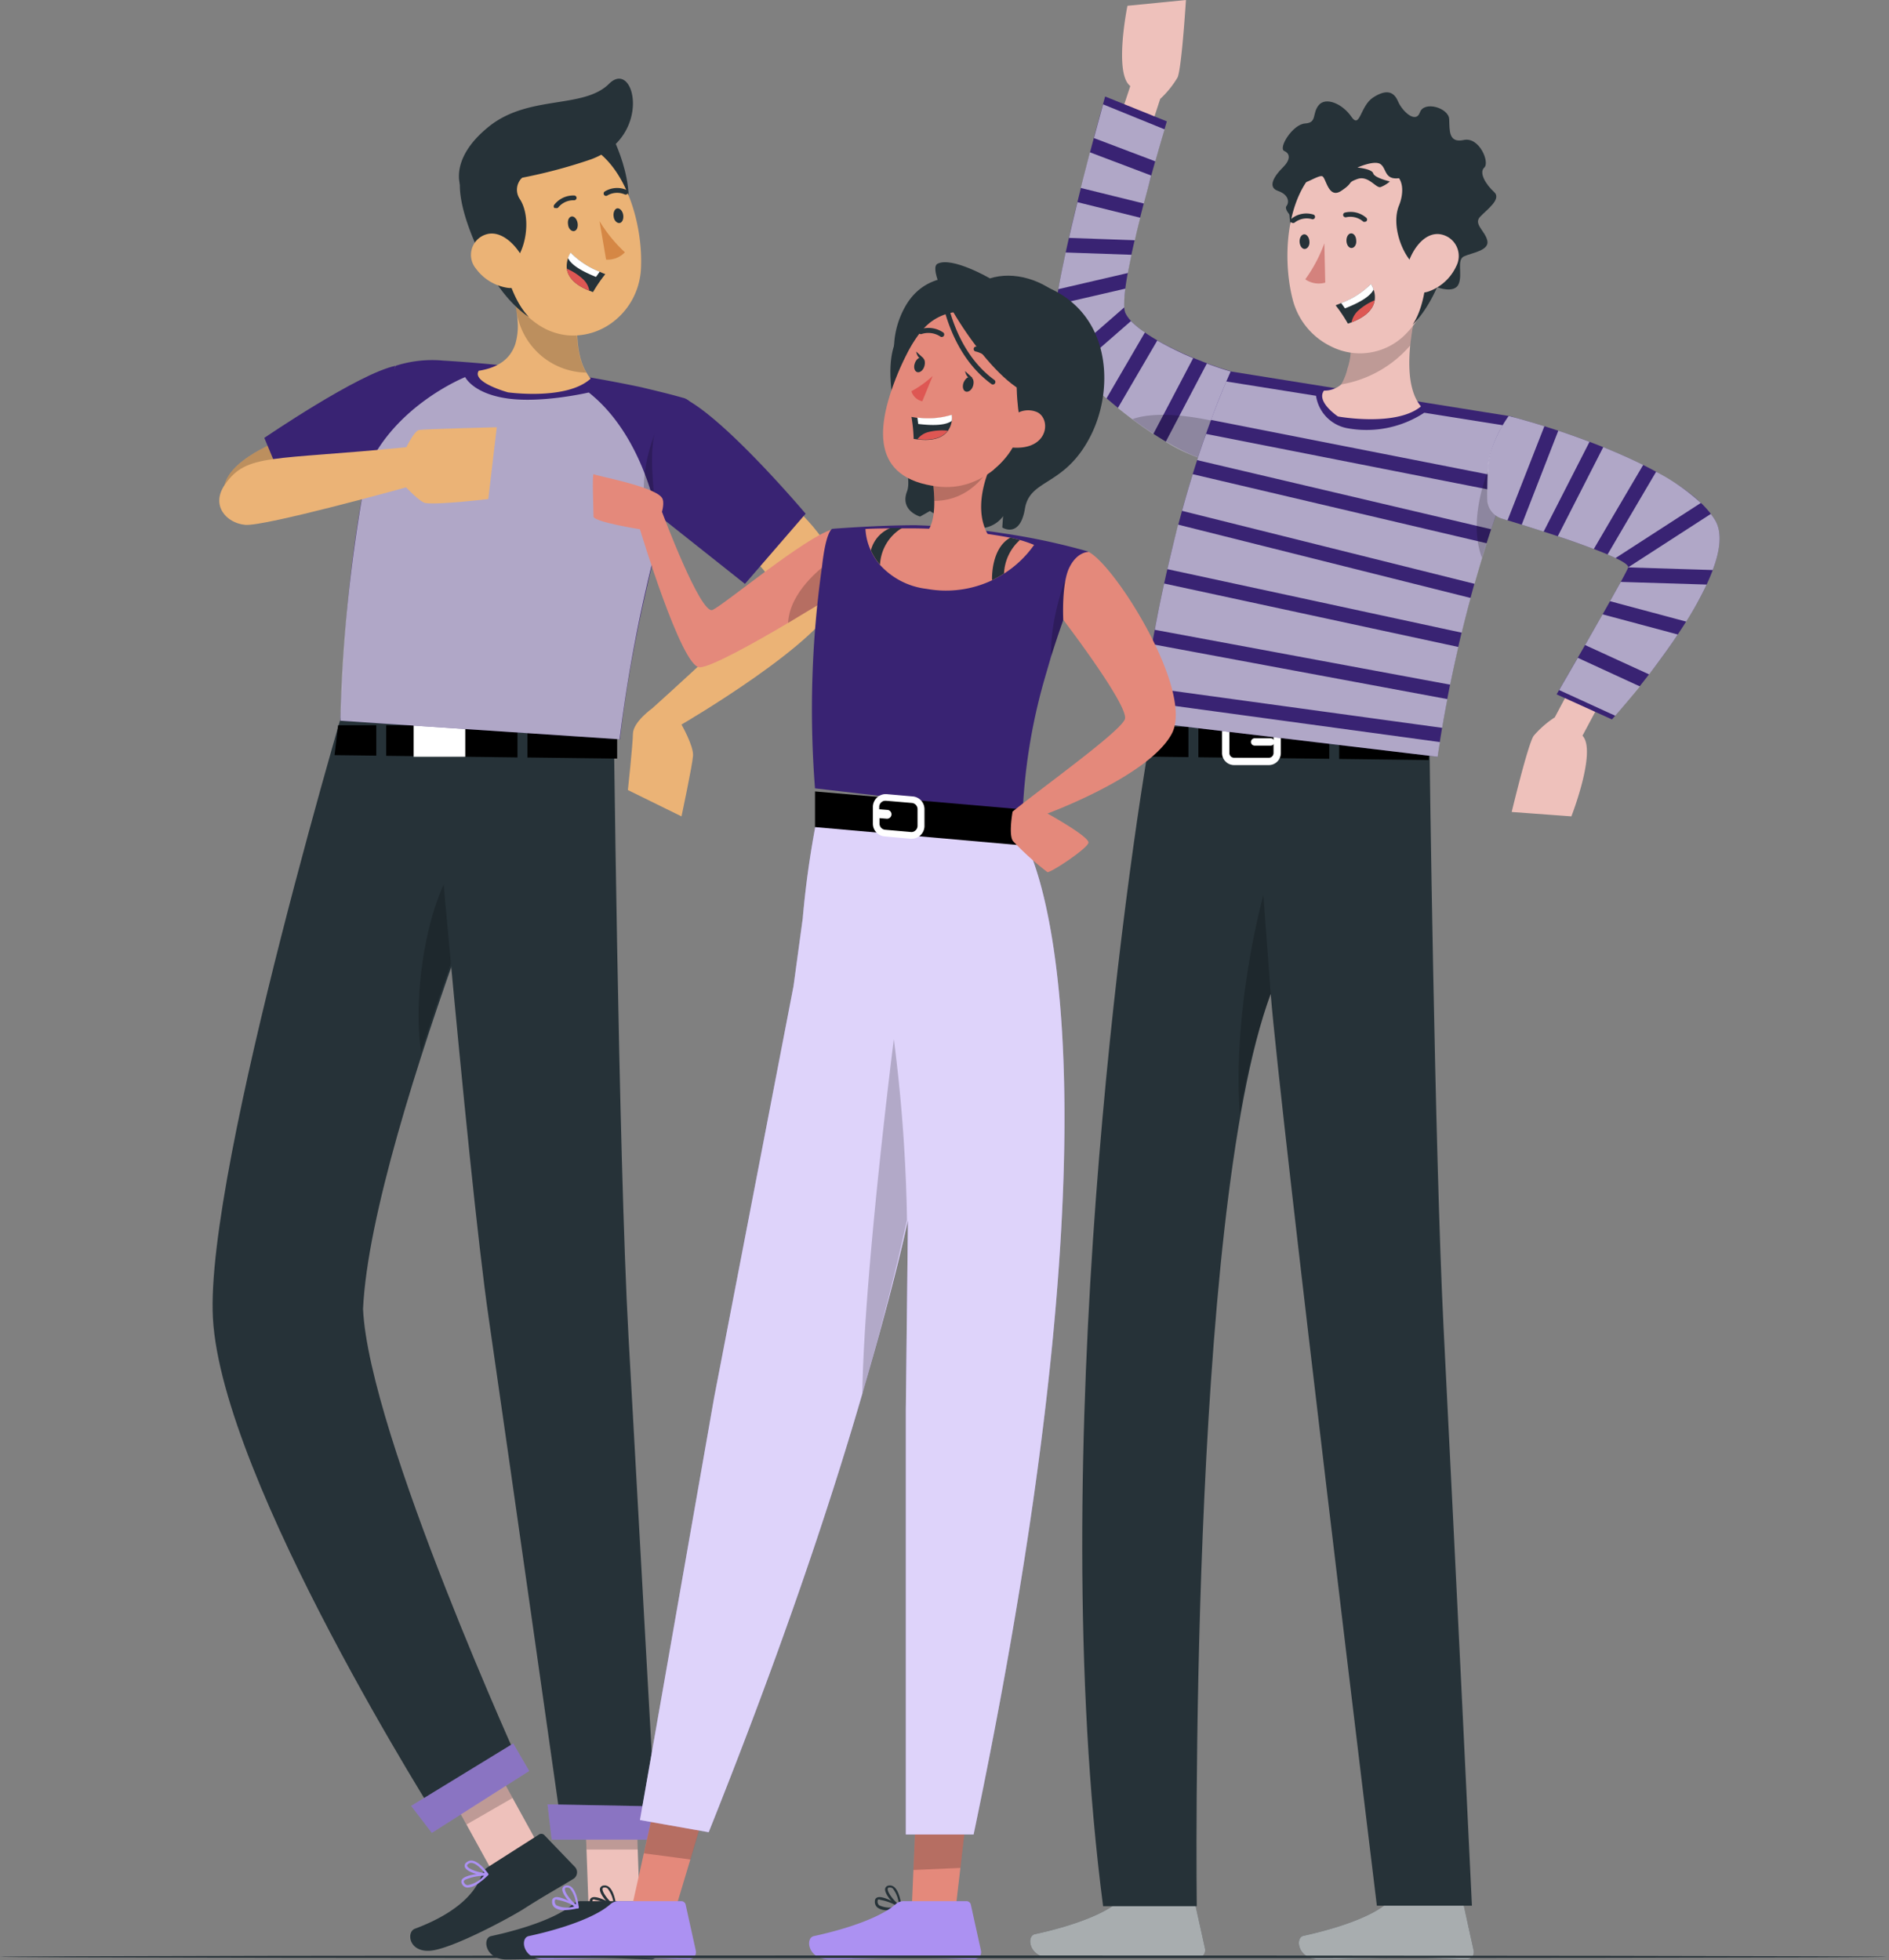 <svg xmlns="http://www.w3.org/2000/svg" width="797" height="827" fill="none" viewBox="0 0 797 827"><rect x="0" y="0" width="797" height="827" fill="#808080" stroke="none"/><path fill="#263238" d="M588.849 801.702h26.687a1.978 1.978 0 0 1 1.882 1.517l4.319 19.648a3.1 3.1 0 0 1-1.307 3.377 3.092 3.092 0 0 1-1.192.46 2.63 2.63 0 0 1-.709 0c-8.639-.155-14.932-.681-25.792-.681-6.664 0-26.841.711-36.066.711-9.224 0-10.427-9.282-6.633-9.994 16.938-3.713 29.679-8.849 35.109-13.707a5.39 5.39 0 0 1 3.702-1.331ZM475.594 801.022h26.594a1.883 1.883 0 0 1 1.882 1.516l4.35 19.618a3.29 3.29 0 0 1-.469 2.457 3.269 3.269 0 0 1-2.061 1.41h-.71c-8.638-.154-14.932-.68-25.761-.68-6.694 0-26.84.711-36.096.711-9.255 0-10.428-9.282-6.633-9.994 16.938-3.682 29.679-8.818 35.109-13.707a5.328 5.328 0 0 1 3.795-1.331Z"/><path fill="#fff" d="M588.849 801.702h26.687a1.978 1.978 0 0 1 1.882 1.517l4.319 19.648a3.1 3.1 0 0 1-1.307 3.377 3.092 3.092 0 0 1-1.192.46 2.63 2.63 0 0 1-.709 0c-8.639-.155-14.932-.681-25.792-.681-6.664 0-26.841.711-36.066.711-9.224 0-10.427-9.282-6.633-9.994 16.938-3.713 29.679-8.849 35.109-13.707a5.39 5.39 0 0 1 3.702-1.331ZM475.594 801.022h26.594a1.883 1.883 0 0 1 1.882 1.516l4.35 19.618a3.29 3.29 0 0 1-.469 2.457 3.269 3.269 0 0 1-2.061 1.41h-.71c-8.638-.154-14.932-.68-25.761-.68-6.694 0-26.84.711-36.096.711-9.255 0-10.428-9.282-6.633-9.994 16.938-3.682 29.679-8.818 35.109-13.707a5.328 5.328 0 0 1 3.795-1.331Z" opacity=".6"/><path fill="#EEC1BB" d="m483.677 59.563 5.831-17.822a41.02 41.02 0 0 0 7.312-9.035C498.579 28.9 500.368 0 500.368 0l-24.681 2.444s-5.831 28.56 1.203 33.85l-5.954 18.07 12.741 5.2ZM664.9 285.871l-8.916 16.802a41.65 41.65 0 0 0-8.916 7.797c-2.406 3.496-9.256 32.118-9.256 32.118l25.175 1.856s10.798-27.569 4.69-34.036l9.101-17.049-11.878-7.488Z"/><path fill="#392373" d="M514.713 193.666a9.877 9.877 0 0 1-7.127 0c-8.268-2.444-19.282-9.004-29.772-16.832-15.919-11.882-30.666-26.703-32.888-34.469-3.671-12.903 21.35-101.644 21.35-101.644l26.038 10.489s-21.75 71.599-17.492 80.851c4.257 9.252 30.327 20.607 44.426 24.537 0 .124 6.664 31.932-4.535 37.068Z"/><path fill="#fff" d="m474.794 121.788-29.278 6.776a42.4 42.4 0 0 0-.586 13.924 28.587 28.587 0 0 0 4.998 8.509l24.403-21.288a46.227 46.227 0 0 1 .463-7.921ZM491.359 54.58l-25.946-10.55c-.833 3.093-2.19 7.982-3.856 14.233l25.884 9.808c1.635-5.786 3.024-10.551 3.918-13.49ZM481.085 91.867l-26.471-6.56a893.966 893.966 0 0 0-3.579 15.069l27.767.99c.678-3.125 1.48-6.312 2.283-9.499ZM477.169 135.464l-23.231 20.267a152.523 152.523 0 0 0 12.895 12.377l16.228-27.848a37.058 37.058 0 0 1-5.892-4.796ZM488.274 143.664l-16.629 28.467c4.843 3.929 9.934 7.673 14.962 10.984l16.815-32.025a137.605 137.605 0 0 1-15.148-7.426ZM519.246 156.72c-2.931-.805-6.387-1.981-10.058-3.342l-17.338 33.015a72.235 72.235 0 0 0 15.734 7.395c20.763 6.126 11.662-37.068 11.662-37.068ZM475.844 115.198c.463-2.414.987-5.013 1.543-7.705l-27.767-.959c-1.172 5.477-2.252 10.706-3.085 15.471l29.309-6.807ZM482.596 85.863c1.08-4.084 2.16-8.076 3.085-11.82l-25.823-9.777c-1.203 4.672-2.529 9.746-3.856 15.037l26.594 6.56Z" opacity=".6"/><path fill="#000" d="M514.711 193.665a9.877 9.877 0 0 1-7.127 0c-8.268-2.445-19.282-9.004-29.772-16.833 13.39-4.734 36.405 1.362 36.405 1.362a52.022 52.022 0 0 1 .494 15.471Z" opacity=".2"/><path fill="#263238" d="M603.012 305.242H486.331c-11.106 60.77-45.814 307.469-20.917 499.03h39.521s-3.672-290.853 31.191-384.947c4.01 50.311 44.796 384.731 44.796 384.731h40.107s-5.985-125.779-12.001-244.626c-3.702-74.818-5.862-238.81-6.016-254.188Z"/><path fill="#000" d="M536.124 419.323a314.084 314.084 0 0 0-13.019 50.621c-3.271-44.773 9.934-92.299 9.934-92.299l3.085 41.678Z" opacity=".2"/><path fill="#000" d="m501.416 319.443-17.555-.217 1.481-12.562h16.074v12.779ZM565.033 306.664h37.762v14.017l-37.762-.464v-13.553ZM560.836 320.155l-55.225-.65v-12.841h55.225v13.491Z"/><path fill="#fff" d="M535.32 322.817h-14.624a5.083 5.083 0 0 1-3.6-1.496 5.115 5.115 0 0 1-1.491-3.61v-8.602c0-1.354.537-2.652 1.491-3.61a5.086 5.086 0 0 1 3.6-1.495h14.624c1.35 0 2.644.538 3.599 1.495a5.112 5.112 0 0 1 1.491 3.61v8.602a5.11 5.11 0 0 1-1.491 3.61 5.08 5.08 0 0 1-3.599 1.496Zm-14.624-15.719c-.532 0-1.042.212-1.418.589a2.014 2.014 0 0 0-.587 1.422v8.602c0 .534.211 1.045.587 1.422s.886.589 1.418.589h14.624a2.006 2.006 0 0 0 2.005-2.011v-8.602a2.006 2.006 0 0 0-2.005-2.011h-14.624Z"/><path fill="#fff" d="M536.121 314.586h-6.787a1.54 1.54 0 0 1-1.091-.453 1.55 1.55 0 0 1-.452-1.094 1.58 1.58 0 0 1 1.543-1.547h6.787a1.543 1.543 0 0 1 1.543 1.547 1.543 1.543 0 0 1-1.543 1.547Z"/><path fill="#392373" d="M642.933 187.6c-2.16 4.548-4.721 10.551-7.497 17.884-3.085 8.354-6.664 18.41-10.15 29.859a576.984 576.984 0 0 0-18.758 83.945l-125.319-14.945s8.793-81.748 38.04-147.623l117.236 18.781a8.494 8.494 0 0 1 6.278 4.412 8.535 8.535 0 0 1 .17 7.687Z"/><path fill="#fff" d="m492.533 240.14 124.178 26.796c1.234-5.044 2.468-9.933 3.763-14.636l-123.406-30.942a1075.336 1075.336 0 0 0-4.535 18.782ZM642.932 187.6c-1.789 3.775-3.856 8.602-6.17 14.326l-125.813-24.753a435.846 435.846 0 0 1 6.448-16.214l37.855 6.034a16.396 16.396 0 0 0 4.349 8.896 16.316 16.316 0 0 0 8.67 4.749 44.473 44.473 0 0 0 32.641-6.498l42.236 6.715a8.304 8.304 0 0 1-.216 6.745ZM505.09 194.13l124.054 29.178a369.42 369.42 0 0 1 5.461-15.471l-125.72-24.753c-1.327 3.589-2.561 7.333-3.795 11.046ZM483.123 289.894l125.35 17.204a428.908 428.908 0 0 1 2.19-12.13l-124.547-23.175a639.471 639.471 0 0 0-2.993 18.101ZM482.258 296.021c-.741 5.291-1.049 8.323-1.049 8.323l125.35 14.945c.277-2.042.617-4.054.956-6.189l-125.257-17.079ZM503.235 200.07a496.562 496.562 0 0 0-4.505 15.471l123.407 30.787a579.056 579.056 0 0 1 5.121-17.11L503.235 200.07ZM491.174 246.205a594.708 594.708 0 0 0-3.949 19.524l124.609 23.145a623.978 623.978 0 0 1 3.455-15.904l-124.115-26.765Z" opacity=".6"/><path fill="#000" d="M635.436 205.485c-3.086 8.354-6.664 18.41-10.151 29.859-6.17-15.874 2.407-36.295 2.407-36.295a21.863 21.863 0 0 1 7.744 6.436Z" opacity=".2"/><path fill="#392373" d="M636.545 175.502c21.102 5.446 74.383 22.588 87.093 43.999 12.711 21.412-43.531 84.038-43.531 84.038l-23.355-10.582s28.322-48.702 30.173-53.436c1.481-3.806-37.824-16.059-53.157-20.7a8.765 8.765 0 0 1-4.431-3.139 8.8 8.8 0 0 1-1.739-5.154c0-3.434 0-7.983.277-13.057.494-11.016 8.67-21.969 8.67-21.969Z"/><path fill="#fff" d="m707.876 267.709-31.715-8.509-7.374 12.965 26.995 12.377c3.857-5.106 8.114-10.861 12.094-16.833ZM723.641 219.501a27.413 27.413 0 0 0-1.82-2.661l-34.893 22.556 35.695 1.114c3.147-8.292 4.072-15.904 1.018-21.009ZM672.46 231.632a9235.829 9235.829 0 0 1 20.825-35.46c-5.43-2.692-11.138-5.198-16.845-7.519l-19.19 37.595a349.767 349.767 0 0 1 15.21 5.384ZM681.621 235.467l36.003-23.268a89.248 89.248 0 0 0-18.881-13.15 9615.155 9615.155 0 0 0-20.485 34.902c1.234.526 2.375 1.021 3.363 1.516ZM683.844 245.523l-4.535 8.138 32.116 8.602a150.001 150.001 0 0 0 8.638-15.626l-36.219-1.114ZM651.603 179.834a349.481 349.481 0 0 0-15.056-4.332s-8.175 10.953-8.762 21.969c-.277 5.074-.308 9.654-.277 13.088a8.805 8.805 0 0 0 1.748 5.135 8.766 8.766 0 0 0 4.422 3.127l2.376.711 15.549-39.698ZM642.039 221.357l9.256 2.94 19.343-37.873c-4.504-1.733-8.947-3.28-13.173-4.703l-15.426 39.636ZM665.699 277.548l-7.867 13.614 23.663 10.83a489.565 489.565 0 0 0 10.397-12.377l-26.193-12.067Z" opacity=".6"/><path fill="#EEC1BB" d="M564.505 175.72s24.527 4.486 35.016-4.239c-4.751-5.694-5.522-15.471-4.535-25.713a134.46 134.46 0 0 1 4.103-21.412 113.48 113.48 0 0 1 1.821-6.188l-31.531 21.226c0 .495 0 .959.185 1.485.155 1.455.309 3.094.34 4.363a27.082 27.082 0 0 1-1.389 10.366 23.16 23.16 0 0 1-2.622 6.59 10.685 10.685 0 0 1-7.281 2.599c-3.455 4.704 5.893 10.923 5.893 10.923Z"/><path fill="#000" d="M565.898 162.197a49.32 49.32 0 0 0 29.093-16.43 134.35 134.35 0 0 1 4.104-21.412l-29.525 16.523c.154 1.455.308 3.095.339 4.363a27.1 27.1 0 0 1-1.388 10.366 23.162 23.162 0 0 1-2.623 6.59Z" opacity=".2"/><path fill="#263238" d="M606.405 121.229s7.312 2.785 9.039-1.423c1.728-4.208-.987-10.18 2.283-11.665 3.271-1.485 10.706-2.414 9.811-6.56-.894-4.146-5.954-7.023-3.085-10.087 2.869-3.063 9.255-7.488 5.923-10.49-3.331-3-6.54-8.106-4.134-10.303 2.407-2.197-2.097-13.057-8.638-11.634s-5.954-4.115-6.17-8.818c-.216-4.703-10.552-7.829-12.341-2.847-1.789 4.982-7.528-.557-9.255-4.641-1.728-4.085-4.813-5.26-10.428-1.671-5.615 3.59-5.523 13.583-9.256 8.138-3.733-5.446-10.767-8.447-13.729-4.89-2.961 3.56-.586 7.458-5.8 7.767-5.214.31-11.446 10.397-8.762 11.603 2.685 1.207 2.561 3.837-.647 6.993-3.209 3.156-6.788 8.2-2.037 9.84 4.752 1.64 4.813 4.95 3.579 6.436-1.234 1.485 3.517 7.673 9.626 6.652 6.108-1.02 54.021 27.6 54.021 27.6Z"/><path fill="#263238" d="M546.677 67.174s-8.916 28.961 5.06 42.7c13.976 13.738 22.213-41.4 22.213-41.4l-27.273-1.3Z"/><path fill="#EEC1BB" d="M593.755 140.259a27.044 27.044 0 0 1-15.186 8.393 26.986 26.986 0 0 1-17.147-2.576 30.23 30.23 0 0 1-14.994-16.492 29.125 29.125 0 0 1-.987-3.094c-5.029-19.277-2.746-51.333 18.11-60.337a29.355 29.355 0 0 1 28.536 2.8 29.495 29.495 0 0 1 9.657 11.266 29.588 29.588 0 0 1 2.963 14.555c-.71 21.598-.278 34.284-10.952 45.485Z"/><path fill="#263238" d="M572.221 101.551c.154 1.733-.833 3.094-2.006 3.094-1.172 0-2.097-1.392-2.128-3.094-.031-1.702.864-3.094 2.005-3.094 1.142 0 2.098 1.3 2.129 3.094ZM552.474 101.954c.155 1.732-.894 3.094-2.036 3.094-1.141 0-2.067-1.393-2.128-3.094-.062-1.702.863-3.095 2.005-3.095 1.141 0 2.098 1.424 2.159 3.095Z"/><path fill="#D4827D" d="M558.771 102.665a62.872 62.872 0 0 1-8.052 15.192 10.023 10.023 0 0 0 8.422 1.393l-.37-16.585Z"/><path fill="#263238" d="M545.071 93.97a1.141 1.141 0 0 0 1.08 0 8.259 8.259 0 0 1 7.25-1.546 1.015 1.015 0 0 0 1.376-.59 1.026 1.026 0 0 0-.325-1.14 1.012 1.012 0 0 0-.372-.189 10.061 10.061 0 0 0-9.256 1.826.984.984 0 0 0-.43.658.99.99 0 0 0 .183.765c.155.093.321.166.494.217ZM575.953 93.567a.894.894 0 0 0 .555-.217 1 1 0 0 0 .301-.712.999.999 0 0 0-.301-.712 10.09 10.09 0 0 0-9.101-2.228 1.024 1.024 0 0 0-.679 1.27 1.08 1.08 0 0 0 1.296.68 8.302 8.302 0 0 1 7.188 1.888.955.955 0 0 0 .741.03ZM588.389 68.228l-1.975 4.053c7.034 2.506 5.399 10.706 3.857 14.419-3.271 7.89.925 20.421 6.91 25.496 0 0 .278-3.435 3.085-2.537 2.808.897 1.605 18.874-4.288 27.321 0 0 8.793-7.549 14.13-26.331 4.967-17.359 5.924-31.901 2.499-38.77l-24.218-3.651Z"/><path fill="#EEC1BB" d="M614.426 112.289a20.336 20.336 0 0 1-4.679 6.459 20.243 20.243 0 0 1-6.798 4.154c-6.756 2.444-10.644-3.497-9.255-10.18 1.326-5.91 6.417-14.48 13.389-13.955a9.243 9.243 0 0 1 7.258 4.802 9.302 9.302 0 0 1 .085 8.72Z"/><path fill="#263238" d="M563.52 128.812a64.61 64.61 0 0 1 5.183 7.736 15.925 15.925 0 0 0 1.542-.557c6.942-2.661 9.256-6.189 9.749-9.283a9.31 9.31 0 0 0-.463-4.518 9.057 9.057 0 0 0-1.11-2.351 35.004 35.004 0 0 1-12.557 8.045c-1.419.588-2.344.928-2.344.928Z"/><path fill="#fff" d="m565.865 127.851 1.604 2.258c6.51-2.537 10.768-5.198 12.063-7.952a9.057 9.057 0 0 0-1.11-2.351 35.018 35.018 0 0 1-12.557 8.045Z"/><path fill="#DE5753" d="M570.248 135.99c6.942-2.661 9.256-6.189 9.749-9.283a23.775 23.775 0 0 0-7.096 4.487 8.952 8.952 0 0 0-2.653 4.796Z"/><path fill="#263238" d="M571.665 57.181s-11.507 1.176-16.906 6.53c-5.399 5.352-8.608 13.273-6.448 13.737 2.16.465 7.867-3.589 9.533-3.094 1.666.495 2.53 9.809 8.021 6.189 5.492-3.62 2.222-3.342 6.849-5.013 4.628-1.67 7.837 3.992 9.78 3.404a12.49 12.49 0 0 0 3.919-2.383s-6.448-1.454-7.035-3.404c-.586-1.949-6.664-2.444-6.664-2.444s7.22-3.28 9.78-1.423c2.561 1.856 1.636 6.683 7.744 5.91 6.109-.774 16.135 3.713 16.321-4.177.185-7.89-21.504-20.391-34.894-13.832Z"/><path fill="#EBB376" d="M118.214 185.809s-28.075 10.21-23.17 24.475c4.906 14.264 38.441-5.013 38.441-5.013l-15.271-19.462Z"/><path fill="#000" d="M118.214 185.809s-28.075 10.21-23.17 24.475c4.906 14.264 38.441-5.013 38.441-5.013l-15.271-19.462Z" opacity=".2"/><path fill="#392373" d="M166.744 154.37c-15.58 3.311-55.224 30.385-55.224 30.385l13.42 32.272 35.911-11.881 5.893-50.776Z"/><path fill="#EEC1BB" d="m227.553 779.15-19.436 11.201-23.324-42.391 19.436-11.231 23.324 42.421Z"/><path fill="#263238" d="m205.741 787.842 21.596-13.769a1.786 1.786 0 0 1 2.314.185l13.05 13.584a3.315 3.315 0 0 1-.37 4.61l-.555.371c-7.528 4.611-11.631 6.715-21.01 12.718-5.8 3.651-30.266 16.863-39.305 17.513-9.04.649-10.058-7.952-6.386-9.283 18.511-6.931 25.822-15.811 28.198-22.804a6.182 6.182 0 0 1 2.468-3.125Z"/><path fill="#000" d="m204.229 736.729-19.436 11.231 12.032 21.845 19.437-11.201-12.033-21.875Z" opacity=".2"/><path fill="#263238" d="M149.961 281.729s-63.616 211.549-60.13 274.423c3.826 68.938 96.226 213.963 96.226 213.963l34.832-22.062s-65.282-142.889-67.719-195.8c3.609-76.55 82.959-262.48 82.959-262.48l-86.168-8.044Z"/><path fill="#000" d="M200.463 355.988c-19.251 11.82-26.872 62.162-22.799 87.72 10.397-32.365 22.275-64.266 31.777-88.741a9.025 9.025 0 0 0-8.978 1.021Z" opacity=".2"/><path fill="#AC91F2" d="m182.204 773.332 41.063-26.115-6.726-11.603-43.068 26.332 8.731 11.386ZM201.3 794.99a7.453 7.453 0 0 1-4.226 1.423 2.77 2.77 0 0 1-2.222-1.671 1.776 1.776 0 0 1 0-1.671c1.543-2.382 9.749-2.753 10.675-2.753a.396.396 0 0 1 .432.278.464.464 0 0 1 0 .557 29.797 29.797 0 0 1-4.659 3.837Zm-4.998-1.919a1.362 1.362 0 0 0-.524.495.525.525 0 0 0 0 .65 1.726 1.726 0 0 0 1.512 1.176 11.62 11.62 0 0 0 6.91-3.992 22.306 22.306 0 0 0-7.898 1.671Z"/><path fill="#AC91F2" d="M205.803 791.278h-.247c-2.56.248-8.669-1.299-9.44-3.558a1.761 1.761 0 0 1 .802-2.011 2.884 2.884 0 0 1 2.221-.681c3.085.279 6.695 5.198 6.818 5.508a.43.43 0 0 1 0 .526l-.154.216Zm-8.083-4.858h-.185c-.555.465-.463.743-.432.867.463 1.33 4.628 2.754 7.373 2.939-1.079-1.392-3.455-4.053-5.491-4.239a2.038 2.038 0 0 0-1.265.31v.123Z"/><path fill="#EEC1BB" d="M269.913 804.644h-21.596l-1.79-50.218h21.627l1.759 50.218Z"/><path fill="#263238" d="M245.32 802.137h26.255a1.884 1.884 0 0 1 1.82 1.486l4.288 19.307a3.11 3.11 0 0 1-.419 2.424 3.085 3.085 0 0 1-2.049 1.351c-.236.03-.474.03-.71 0-8.484-.154-14.685-.68-25.36-.68-6.571 0-26.378.711-35.448.711s-10.273-9.004-6.54-9.839c16.659-3.621 29.185-8.664 34.522-13.491a5.24 5.24 0 0 1 3.641-1.269Z"/><path fill="#000" d="M268.154 754.457h-21.627l.926 25.898h21.627l-.926-25.898Z" opacity=".2"/><path fill="#263238" d="M179.457 285.874s17.585 207.311 26.717 270.123c9.996 68.938 31.346 219.346 31.346 219.346h39.459s-8.083-143.972-11.816-211.704c-4.289-77.355-6.356-271.236-6.356-271.236l-79.35-6.529Z"/><path fill="#AC91F2" d="M232.768 776.18h46.648v-13.986l-48.406-.897 1.758 14.883ZM238.166 805.943a6.432 6.432 0 0 1-4.165-1.114 3.091 3.091 0 0 1-1.049-2.753 1.458 1.458 0 0 1 .864-1.424c2.407-1.238 9.256 3.094 10.15 3.558a.461.461 0 0 1 .247.496.522.522 0 0 1-.401.433c-1.848.469-3.74.738-5.646.804Zm-3.085-4.486a1.263 1.263 0 0 0-.679 0s-.308.185-.308.619a2.04 2.04 0 0 0 .679 1.825 10.3 10.3 0 0 0 7.682.402 20.66 20.66 0 0 0-7.497-2.753l.123-.093Z"/><path fill="#AC91F2" d="M243.686 805.17h-.247c-2.222-1.207-6.541-5.972-6.171-8.261a1.704 1.704 0 0 1 1.666-1.362 2.743 2.743 0 0 1 2.16.65c2.499 2.042 3.085 8.292 3.085 8.571a.572.572 0 0 1-.062.278.58.58 0 0 1-.185.217l-.246-.093Zm-4.351-8.787h-.246c-.648 0-.71.371-.741.526-.277 1.392 2.468 5.012 4.69 6.683a12.03 12.03 0 0 0-2.53-6.776 1.815 1.815 0 0 0-1.173-.433Z"/><path fill="#000" d="m162.945 318.887 55.379.681v-13.552h-55.379v12.871ZM222.527 306.016v13.583l37.855.464v-14.047h-37.855ZM158.755 306.016H142.65l-1.511 12.593 17.616.217v-12.81Z"/><path fill="#fff" d="M196.301 303.543H174.52v15.749h21.781v-15.749Z"/><path fill="#392373" d="m143.605 304.099 117.946 7.828c6.448-57.273 25.236-116.187 30.851-137.01a5.71 5.71 0 0 0-.524-4.279 5.68 5.68 0 0 0-3.363-2.683c-5.831-1.702-11.878-3.095-17.986-4.58a570.922 570.922 0 0 0-83.546-11.232 50.496 50.496 0 0 0-20.054 2.197c-17.863 50.25-22.028 111.669-23.324 149.759Z"/><path fill="#fff" d="M281.234 214.056c-1.111 4.27-2.314 8.757-3.486 13.398a633.789 633.789 0 0 0-16.351 84.471l-117.792-7.828a652.074 652.074 0 0 1 11.323-106.131c11.785-27.105 41.341-38.862 41.341-38.862s3.27 6.992 17.925 9.035c14.654 2.042 34.214-2.538 34.214-2.538 22.83 18.039 28.569 51.147 28.569 51.147l4.257-2.692Z" opacity=".6"/><path fill="#000" d="M287.528 191.533c-2.808 9.839-6.171 22.092-9.78 35.923-12.896-18.194-1.388-44.618-1.388-44.618a25.436 25.436 0 0 1 11.168 8.695Z" opacity=".2"/><path fill="#EBB376" d="M249.21 159.754c-10.119 9.282-34.893 5.786-34.893 5.786s-15.426-4.239-12.341-9.097c9.256-1.485 13.544-5.755 15.426-11.232a26.93 26.93 0 0 0 .926-10.427c0-.867-.155-1.733-.278-2.569-.123-.835-.309-2.165-.494-3.248l30.636-22.774c-1.111 4.147-2.283 9.283-3.085 14.76-2.16 12.902-2.839 27.847 2.344 36.263.5.904 1.089 1.754 1.759 2.538Z"/><path fill="#000" d="M247.358 157.217a30.188 30.188 0 0 1-19.113-7.231 30.342 30.342 0 0 1-10.165-17.77 28.497 28.497 0 0 1-.494-3.249 106.287 106.287 0 0 1 27.427-8.014c-2.16 12.903-2.838 27.724 2.345 36.264Z" opacity=".2"/><path fill="#263238" d="M257.849 56.563s14.192 26.331 3.27 42.359c-10.921 16.028-29.463-35.83-29.463-35.83l26.193-6.53Z"/><path fill="#EBB376" d="M270.407 113.837a27.26 27.26 0 0 1-.37 3.094 29.937 29.937 0 0 1-11.323 18.844 27.716 27.716 0 0 1-19.004 5.724 27.168 27.168 0 0 1-13.482-5.106c-12.341-8.818-14.377-21.226-19.313-41.926a29.228 29.228 0 0 1 .141-14.622 29.171 29.171 0 0 1 7.204-12.714 29.051 29.051 0 0 1 12.454-7.604 28.98 28.98 0 0 1 14.569-.581c21.936 4.641 30.296 35.274 29.124 54.891Z"/><path fill="#263238" d="M239.678 94.778c.155 1.732 1.42 2.939 2.561 2.722 1.142-.216 1.759-1.732 1.45-3.434-.308-1.702-1.45-2.94-2.561-2.723-1.11.217-1.758 1.64-1.45 3.434ZM258.894 91.373c.185 1.702 1.45 2.908 2.561 2.723 1.111-.186 1.759-1.764 1.481-3.466-.278-1.701-1.481-2.908-2.561-2.722-1.08.185-1.758 1.98-1.481 3.465Z"/><path fill="#D58745" d="M252.943 93.292a60.89 60.89 0 0 0 10.706 13.15 9.982 9.982 0 0 1-7.929 3.094l-2.777-16.244Z"/><path fill="#263238" d="M264.637 81.874a1.019 1.019 0 0 1-1.049.155 8.123 8.123 0 0 0-7.312.433 1.016 1.016 0 0 1-1.419-.247 1.024 1.024 0 0 1 .247-1.393 9.976 9.976 0 0 1 9.255-.68.981.981 0 0 1 .569.524.996.996 0 0 1 .018.775 1.178 1.178 0 0 1-.309.433ZM234.495 87.752a.984.984 0 0 1-.586 0 1.021 1.021 0 0 1 0-1.423 10.182 10.182 0 0 1 3.766-2.94 10.15 10.15 0 0 1 4.687-.897 1.02 1.02 0 0 1 .895 1.114 1.05 1.05 0 0 1-1.141.898 8.215 8.215 0 0 0-6.633 3.094.99.99 0 0 1-.988.154ZM217.647 65.691l3.085 8.912a6.98 6.98 0 0 0-1.481 9.282c4.69 7.024 3.086 19.958-1.789 26.053 0 0-.926-3.28-3.548-1.856-2.622 1.423 2.067 18.565 9.256 25.651 0 0-9.965-5.632-18.758-22.774-8.145-15.873-11.847-29.797-9.873-37.13l23.108-8.138Z"/><path fill="#EBB376" d="M200.836 113.373a20.293 20.293 0 0 0 13.174 8.045c7.003 1.052 9.625-5.446 6.972-11.635-2.437-5.476-8.978-12.81-15.642-10.953a9.005 9.005 0 0 0-3.882 2.218 9.052 9.052 0 0 0-.622 12.325Z"/><path fill="#263238" d="M194.265 78.44s-4.813-11.542 12.032-25.063c16.845-13.522 39.83-7.24 50.689-18.04 10.86-10.798 18.511 22.31-7.651 31.902a218.484 218.484 0 0 1-55.07 11.2ZM255.384 115.664a62.26 62.26 0 0 0-5.183 7.581l-1.511-.588c-6.818-2.692-9.071-6.189-9.533-9.283a10.57 10.57 0 0 1 1.635-6.745 34.981 34.981 0 0 0 12.34 8.076 26.11 26.11 0 0 0 2.252.959Z"/><path fill="#fff" d="m253.036 114.642-1.573 2.197c-6.417-2.568-10.582-5.229-11.817-7.983a9.33 9.33 0 0 1 1.111-2.29 34.97 34.97 0 0 0 12.279 8.076Z"/><path fill="#DE5753" d="M248.652 122.656c-6.818-2.692-9.07-6.189-9.533-9.283a23.385 23.385 0 0 1 6.973 4.518 8.791 8.791 0 0 1 2.56 4.765Z"/><path fill="#EBB376" d="M94.95 204.372c9.256-13.212 19.16-9.963 76.513-15.687 0 0 3.27-6.808 5.306-7.241 2.036-.433 32.826-1.175 32.826-1.175l-3.579 30.292s-21.318 2.537-26.563 1.67c-2.19-.34-8.145-6.59-8.145-6.59s-59.79 16.585-67.873 15.811c-8.083-.773-14.654-8.354-8.484-17.08ZM332.944 212.047s25.977 21.257 20.701 39.76c-5.276 18.503-66.115 53.901-66.115 53.901s5.152 9.004 4.875 13.119c-.278 4.116-4.875 25.62-4.875 25.62l-22.614-11.108s2.036-18.751 2.129-23.763c.092-5.013 8.175-10.737 8.175-10.737s51.708-46.413 51.708-50.559c0-4.146-15.642-19.586-15.642-19.586l21.658-16.647Z"/><path fill="#392373" d="M288.331 167.924c17.246 8.138 51.584 48.826 51.584 48.826l-25.607 29.611-37.331-29.611s-3.671-23.578-.709-34.036a25.415 25.415 0 0 1 12.063-14.79Z"/><path fill="#000" d="m182.204 773.332 41.063-26.115-6.726-11.603-43.068 26.332 8.731 11.386ZM232.768 776.18h46.648v-13.986l-48.406-.897 1.758 14.883Z" opacity=".2"/><path fill="#E4897B" d="M250.417 217.925c0 2.29 19.59 5.384 19.59 5.384s17.431 58.078 25.144 58.263c4.659 0 23.262-10.396 37.362-18.75 6.972-4.146 12.834-7.767 15.425-9.283l1.296-.804.555-7.952.587-8.014.956-13.46c-11.353 3.094-45.66 31.746-50.689 34.036-5.029 2.29-21.349-41.4-21.349-41.4s1.234-4.146 0-5.91c-3.332-4.889-28.014-9.283-28.785-9.963-.771-.681-.092 15.502-.092 17.853Z"/><path fill="#000" d="M332.516 262.821c6.972-4.147 12.834-7.767 15.425-9.283.741-3.094 1.358-6.188 1.851-8.756.988-5.075 1.543-8.695 1.543-8.695l-.956.681c-3.795 2.599-17.246 13.026-17.863 26.053Z" opacity=".2"/><path fill="#263238" d="M434.538 118.818c33.752 8.293 36.621 43.319 25.668 64.978-10.952 21.66-25.637 17.977-27.766 30.787-2.129 12.81-9.564 7.983-9.564 7.983l.339-4.796s-4.596 7.519-15.425 4.394a47.894 47.894 0 0 1-15.426-6.559l-4.165 2.351s-8.638-2.444-5.492-10.675c3.147-8.23-9.101-36.078-6.725-55.695 2.375-19.617 18.511-22.031 41.495-17.73l17.061-15.038Z"/><path fill="#E4897B" d="m266.521 805.077 17.648 3.125 7.25-24.134 6.602-22.155-20.362-7.116-5.893 26.61-5.245 23.67Z"/><path fill="#000" d="m271.676 781.965 19.652 2.599 6.664-22.402-20.331-7.24-5.985 27.043Z" opacity=".2"/><path fill="#E4897B" d="M384.344 813.246h17.924l2.962-25.31 2.653-23.114-21.287-3.558-1.203 27.507-1.049 24.475Z"/><path fill="#000" d="m385.393 788.988 19.837-.866 2.653-23.207-21.287-3.589-1.203 27.662Z" opacity=".2"/><path fill="#AC91F2" d="m270.008 767.916 29 5.137c29.278-73.178 50.103-134.226 64.788-184.909 7.929-27.353 14.531-51.673 19.283-73.239l-.895 79.644v179.463h28.599c71.668-342.372 20.887-420.376 20.887-420.376l-85.767-14.326a395.422 395.422 0 0 0-7.22 48.238l-3.887 28.528-33.505 173.646-31.283 178.194Z"/><g opacity=".6"><path fill="#fff" d="m270.008 767.916 29 5.137c29.278-73.178 50.103-134.226 64.788-184.909 7.929-27.353 14.531-51.673 19.283-73.239l-.895 79.644v179.463h28.599c71.668-342.372 20.887-420.376 20.887-420.376l-85.767-14.326a395.422 395.422 0 0 0-7.22 48.238l-3.887 28.528-33.505 173.646-31.283 178.194Z"/></g><path fill="#000" d="M363.828 588.052c7.929-27.352 14.099-51.673 18.85-73.239a678.439 678.439 0 0 0-5.553-76.365s-12.556 98.581-13.297 149.604Z" opacity=".2"/><path fill="#392373" d="m343.866 332.628 87.618 10.18a242.288 242.288 0 0 1 8.947-55.355c.957-3.342 2.006-6.869 3.085-10.644a479.58 479.58 0 0 1 4.628-13.955c1.327-3.837 2.777-7.921 4.381-12.377.432-1.269.926-2.568 1.419-3.868a717.449 717.449 0 0 1 5.245-13.892 278.895 278.895 0 0 0-34.955-7.55 303.202 303.202 0 0 0-37.855-3.559c-16.382 0-35.232 1.517-35.232 1.517s-2.653.587-4.35 16.12a428.202 428.202 0 0 0-2.931 93.383Z"/><path fill="#E4897B" d="M387.431 226.681a19.99 19.99 0 0 1 2.561-1.083c1.943-1.547 4.319-5.26 4.196-14.264a73.574 73.574 0 0 0-.957-10.551l24.99-4.673s-8.546 16.864-1.419 29.395c2.437 1.083 3.918 2.63 3.64 4.672-1.882 14.481-29.401 17.328-29.401 17.328s-18.665-12.501-3.61-20.824Z"/><path fill="#000" d="M393.199 200.783c.596 3.486.926 7.014.987 10.551 16.876 0 24.034-15.224 24.034-15.224l-25.021 4.673Z" opacity=".2"/><path fill="#263238" d="M420.749 120.148s-27.088-11.82-38.873 9.283a36.508 36.508 0 0 0 2.005 38.956l36.868-48.239Z"/><path fill="#E4897B" d="M419.795 132.99c-20.517-7.24-30.852 1.455-39.953 22.124-11.199 25.836-11.94 46.753 15.703 50.157 37.578 4.61 58.341-60.244 24.25-72.281Z"/><path fill="#DE5753" d="M393.509 158.641a44.807 44.807 0 0 1-8.978 6.436 6.185 6.185 0 0 0 4.597 4.239l4.381-10.675Z"/><path fill="#263238" d="M406.559 161.394c-.648 1.701-.247 3.403.864 3.805 1.11.403 2.53-.588 3.085-2.258.555-1.671.247-3.373-.864-3.806-1.111-.433-2.345.588-3.085 2.259Z"/><path fill="#263238" d="m410.257 159.384-3.085-2.816s.648 3.775 3.085 2.816ZM386.01 153.165c-.648 1.67-.247 3.372.864 3.805 1.111.434 2.53-.587 3.085-2.289.555-1.702.247-3.373-.864-3.775-1.11-.402-2.468.588-3.085 2.259Z"/><path fill="#263238" d="m389.62 151.153-3.085-2.816s.617 3.744 3.085 2.816ZM419.672 154.588a1.05 1.05 0 0 1-.987-.712 10.334 10.334 0 0 0-7.035-5.57 1.06 1.06 0 0 1-.667-.456 1.07 1.07 0 0 1-.15-.797 1.057 1.057 0 0 1 1.249-.82 12.331 12.331 0 0 1 5.102 2.453 12.374 12.374 0 0 1 3.475 4.478 1.052 1.052 0 0 1-.617 1.362l-.37.062ZM397.303 142.18a.902.902 0 0 1-.648-.248 9.236 9.236 0 0 0-7.867-.99 1.009 1.009 0 0 1-.79-.101 1.02 1.02 0 0 1-.475-.641 1.051 1.051 0 0 1 .74-1.3 11.152 11.152 0 0 1 9.719 1.393 1.086 1.086 0 0 1 .154 1.516 1.115 1.115 0 0 1-.833.371Z"/><path fill="#263238" d="M430.035 175.597s-3.64-20.298 2.376-32.829c0 0-34.801-30.942-51.368 9.653 0 0 8.947-38.151 44.519-26.517 35.572 11.634 17.246 63.369-6.387 72.342 0-.062 13.082-9.963 10.86-22.649Z"/><path fill="#263238" d="M417.666 117.457s-15.919-9.283-22.089-6.189c-6.171 3.094 19.097 45.361 36.281 53.901 0 0 .278 21.938-7.312 29.921 0 0 22.46-1.176 32.487-32.056 10.027-30.88-19.221-51.982-39.367-45.577Z"/><path fill="#E4897B" d="M425.07 178.784a9.575 9.575 0 0 1 5.294-5.033 9.542 9.542 0 0 1 7.293.175c6.17 3.095 4.566 17.111-12.341 14.698-2.375-.371-2.869-3.032-.246-9.84Z"/><path fill="#263238" d="M418.9 162.23a.956.956 0 0 1-.617-.216c-21.874-15.966-22.707-48.208-22.707-48.548 0-.282.11-.553.305-.755.196-.203.463-.32.744-.328a1.082 1.082 0 0 1 1.08 1.052c0 .309.802 31.53 21.843 46.877a1.082 1.082 0 0 1 .216 1.485 1.052 1.052 0 0 1-.864.433ZM384.561 175.904c.532 3.068.841 6.17.925 9.283l1.604.217c7.251.897 10.922-1.083 12.804-3.559a9.856 9.856 0 0 0 1.666-4.146 9.359 9.359 0 0 0 0-2.568 34.071 34.071 0 0 1-14.593 1.176 312.01 312.01 0 0 0-2.406-.403Z"/><path fill="#fff" d="m387.061 176.186.339 2.691c6.818.836 11.754.496 14.161-1.299a9.359 9.359 0 0 0 0-2.568 34.054 34.054 0 0 1-14.5 1.176Z"/><path fill="#DE5753" d="M387.088 185.281c7.25.897 10.921-1.083 12.803-3.558a23.759 23.759 0 0 0-8.268.588 8.537 8.537 0 0 0-4.535 2.97Z"/><path fill="#000" d="m431.333 341.508-87.464-7.581v15.038l89.562 7.921-2.098-15.378Z"/><path fill="#fff" d="M368.272 340.516v6.962a5.42 5.42 0 0 0 1.414 3.674 5.391 5.391 0 0 0 3.522 1.741l10.921.99h.494a5.394 5.394 0 0 0 5.025-3.357 5.433 5.433 0 0 0 .405-2.088v-6.993a5.427 5.427 0 0 0-1.426-3.684 5.393 5.393 0 0 0-3.541-1.731l-10.922-.959a5.398 5.398 0 0 0-2.22.273 5.434 5.434 0 0 0-3.22 2.975 5.46 5.46 0 0 0-.452 2.197Zm2.807 6.962v-2.289l3.085.247a1.888 1.888 0 0 0 1.975-1.702 1.864 1.864 0 0 0-.431-1.359 1.862 1.862 0 0 0-1.266-.652l-3.085-.247h-.401v-.96a2.534 2.534 0 0 1 .833-1.949 2.554 2.554 0 0 1 1.789-.712h.216l10.921.929a2.616 2.616 0 0 1 1.717.843c.446.487.692 1.125.69 1.787v6.993a2.582 2.582 0 0 1-.864 1.949 2.376 2.376 0 0 1-2.005.681l-10.922-.96a2.613 2.613 0 0 1-1.589-.855 2.635 2.635 0 0 1-.663-1.682v-.062Z"/><path fill="#263238" d="M254.027 805.943a6.335 6.335 0 0 1-4.134-1.114 3.099 3.099 0 0 1-1.08-2.753 1.52 1.52 0 0 1 .864-1.424c2.406-1.238 9.255 3.094 10.15 3.558a.471.471 0 0 1 .247.496.528.528 0 0 1-.371.433 26.99 26.99 0 0 1-5.676.804Zm-3.086-4.486a1.167 1.167 0 0 0-.647 0c-.155 0-.309.185-.34.619a2.049 2.049 0 0 0 .679 1.825 10.4 10.4 0 0 0 7.713.402 20.816 20.816 0 0 0-7.528-2.753l.123-.093Z"/><path fill="#263238" d="M259.549 805.17h-.247c-2.221-1.207-6.54-5.972-6.17-8.261a1.703 1.703 0 0 1 1.666-1.362 2.74 2.74 0 0 1 2.159.65c2.499 2.042 3.085 8.292 3.085 8.571a.582.582 0 0 1-.246.495l-.247-.093Zm-4.319-8.787h-.247c-.679 0-.741.371-.771.526-.247 1.392 2.498 5.012 4.72 6.683a12.4 12.4 0 0 0-2.561-6.776 1.751 1.751 0 0 0-.987-.433h-.154ZM374.349 805.943a6.335 6.335 0 0 1-4.134-1.114 3.099 3.099 0 0 1-1.08-2.753 1.518 1.518 0 0 1 .864-1.424c2.406-1.238 9.255 3.094 10.15 3.558a.461.461 0 0 1 .247.496.528.528 0 0 1-.37.433 27.01 27.01 0 0 1-5.677.804Zm-3.085-4.486a1.17 1.17 0 0 0-.648 0c-.154 0-.309.185-.339.619a2.036 2.036 0 0 0 .678 1.825 10.4 10.4 0 0 0 7.713.402 20.816 20.816 0 0 0-7.528-2.753l.124-.093Z"/><path fill="#263238" d="M379.873 805.17h-.247c-2.221-1.207-6.54-5.972-6.17-8.261a1.699 1.699 0 0 1 1.666-1.362 2.74 2.74 0 0 1 2.16.65c2.498 2.042 3.085 8.292 3.085 8.571a.595.595 0 0 1-.247.495l-.247-.093Zm-4.319-8.787h-.247c-.679 0-.74.371-.771.526-.247 1.392 2.499 5.012 4.72 6.683a12.393 12.393 0 0 0-2.561-6.776 1.748 1.748 0 0 0-.987-.433h-.154Z"/><path fill="#AC91F2" d="M261.185 802.137h26.255a1.887 1.887 0 0 1 1.851 1.486l4.257 19.307a3.11 3.11 0 0 1-.419 2.424 3.085 3.085 0 0 1-2.049 1.351 2.551 2.551 0 0 1-.709 0c-8.485-.154-14.655-.68-25.329-.68-6.572 0-26.409.711-35.48.711-9.07 0-10.242-9.004-6.54-9.839 16.66-3.621 29.185-8.664 34.523-13.491a5.238 5.238 0 0 1 3.64-1.269ZM381.507 802.137h26.255a1.885 1.885 0 0 1 1.851 1.486l4.258 19.307a3.11 3.11 0 0 1-.419 2.424 3.11 3.11 0 0 1-.885.889 3.095 3.095 0 0 1-1.164.462 2.558 2.558 0 0 1-.71 0c-8.484-.154-14.655-.68-25.329-.68-6.572 0-26.409.711-35.479.711-9.071 0-10.243-9.004-6.541-9.839 16.66-3.621 29.186-8.664 34.523-13.491a5.238 5.238 0 0 1 3.64-1.269Z"/><path fill="#E4897B" d="M365.156 223.186a24.202 24.202 0 0 0 2.283 9.128 23.752 23.752 0 0 0 3.857 6.033 31.401 31.401 0 0 0 19.745 10.118 45.57 45.57 0 0 0 27.581-3.651 48.407 48.407 0 0 0 5.06-2.847A44.672 44.672 0 0 0 436.3 229.9a55.004 55.004 0 0 0-5.924-2.042 48.927 48.927 0 0 0-4.072-.99 234.334 234.334 0 0 0-45.753-3.93h-4.844c-6.448 0-10.551.248-10.551.248Z"/><path fill="#263238" d="M367.439 232.22a23.767 23.767 0 0 0 3.857 6.034 19.158 19.158 0 0 1 2.694-8.899 19.09 19.09 0 0 1 6.561-6.572h-4.843a13.755 13.755 0 0 0-5.267 3.721 13.809 13.809 0 0 0-3.002 5.716ZM418.56 244.597v.216a48.283 48.283 0 0 0 5.059-2.846 20.003 20.003 0 0 1 6.695-14.11 49.425 49.425 0 0 0-4.072-.99c-8.268 4.611-7.682 17.73-7.682 17.73Z"/><path fill="#000" d="M443.578 276.806c1.358-4.332 2.9-8.983 4.628-13.955 1.327-3.837 2.777-7.921 4.381-12.376a14.664 14.664 0 0 0-3.486-5.106s-6.386 17.792-5.523 31.437Z" opacity=".2"/><path fill="#E4897B" d="M459.285 232.869c11.199 5.539 44.642 58.789 35.109 76.705-9.533 17.915-52.447 33.665-52.447 33.665s17.894 9.87 17.277 12.376c-.617 2.507-15.426 12.377-17.277 12.377a122.607 122.607 0 0 1-14.439-12.996c-2.128-2.413-.277-12.562-.277-12.562 12.093-9.87 45.321-33.634 47.357-38.956 2.036-5.322-25.977-41.988-25.977-41.988s-.802-15.223 2.56-22.03c3.363-6.808 8.114-6.591 8.114-6.591Z"/><path fill="#263238" d="M796.029 825.635c0 .327-178.214.568-397.996.568-219.782 0-398.033-.241-398.033-.568 0-.328 178.159-.568 398.033-.568 219.874 0 397.996.262 397.996.568Z"/></svg>